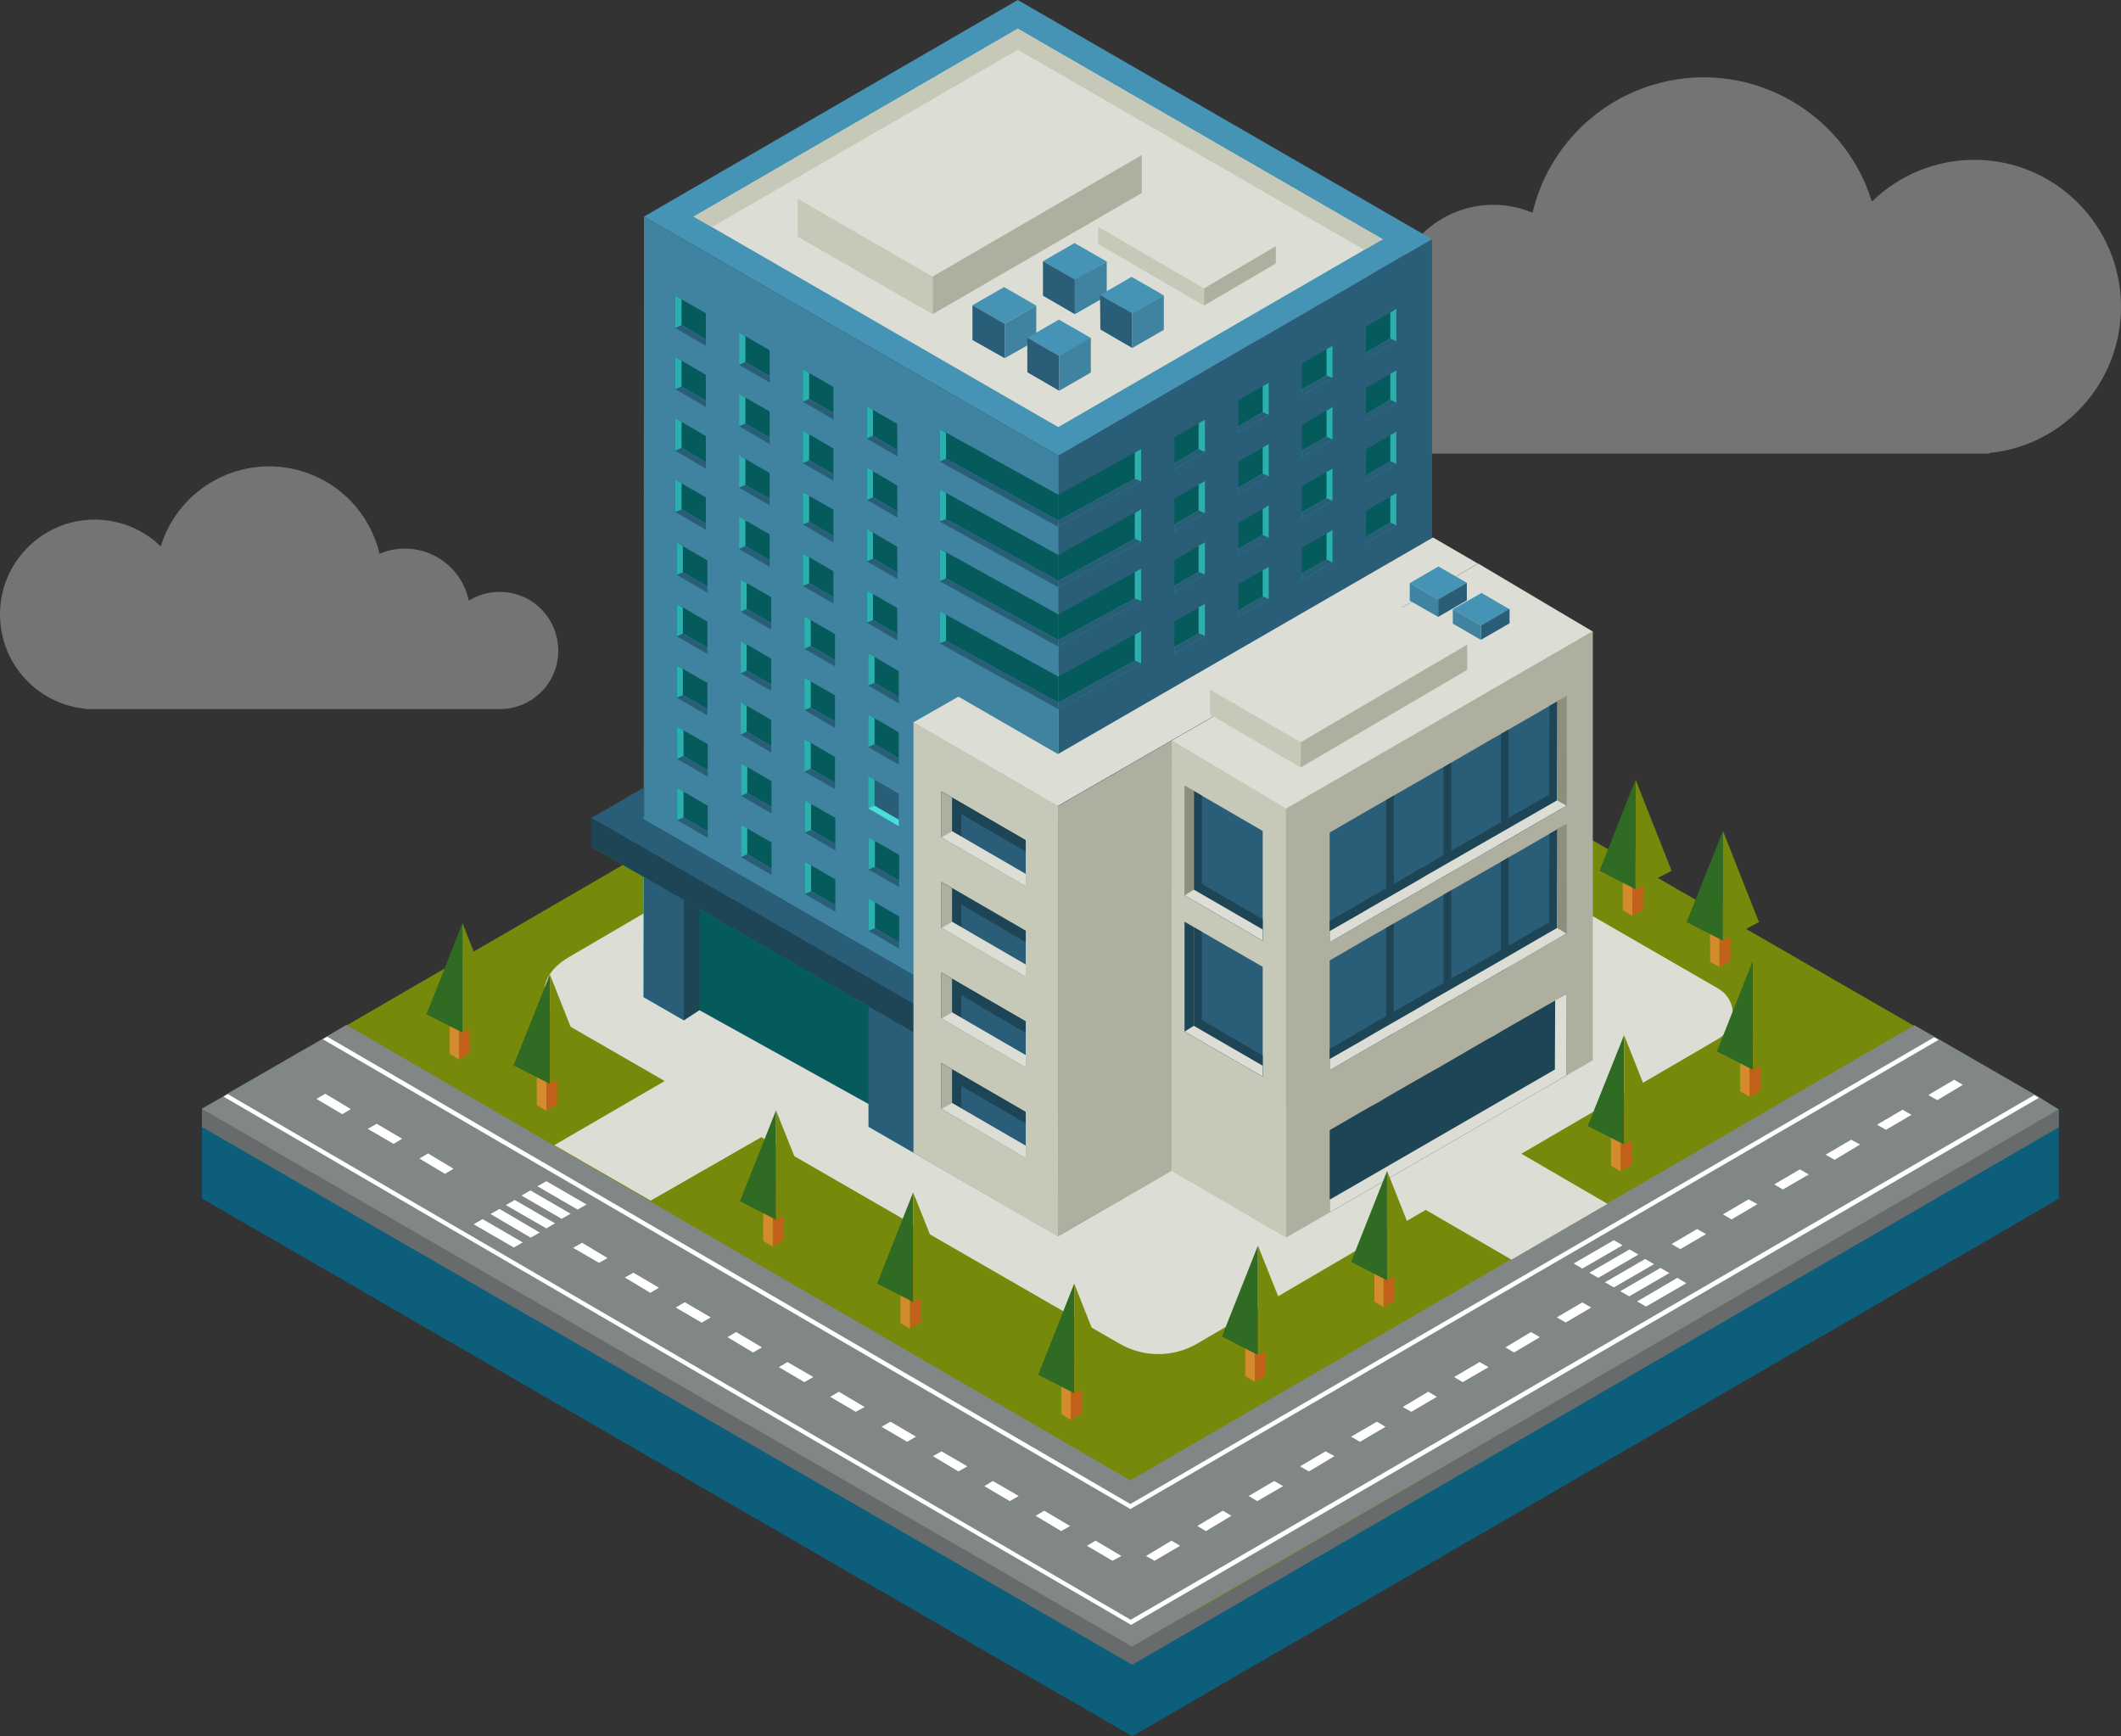 <?xml version="1.0" encoding="utf-8"?>
<!-- Generator: Adobe Illustrator 23.0.3, SVG Export Plug-In . SVG Version: 6.00 Build 0)  -->
<svg version="1.1" id="Capa_1" xmlns="http://www.w3.org/2000/svg" xmlns:xlink="http://www.w3.org/1999/xlink" x="0px" y="0px"
	 viewBox="0 0 665 544.3" style="enable-background:new 0 0 665 544.3;" xml:space="preserve">
<rect x="0" y="0" width="665" height="544.3" fill="#333333" stroke="none"/>
<style type="text/css">
	.st0{opacity:0.32;fill:#FFFFFF;enable-background:new    ;}
	.st1{fill:#0C5E7A;}
	.st2{fill:#676B6B;}
	.st3{fill:#77890A;}
	.st4{fill:#818787;}
	.st5{fill:none;}
	.st6{fill:#FFFFFF;}
	.st7{fill:#DCDDD4;}
	.st8{fill:#4593B5;}
	.st9{fill:#C7C9B8;}
	.st10{fill:#2A5D78;}
	.st11{fill:#4083A0;}
	.st12{fill:#3ECCC5;}
	.st13{fill:#055B5B;}
	.st14{fill:#1E4556;}
	.st15{fill:#068D93;}
	.st16{fill:#2BAFAF;}
	.st17{fill:#4BDDD9;}
	.st18{fill:#AEAF9E;}
	.st19{fill:#8E8E7D;}
	.st20{fill:#BF5813;}
	.st21{fill:#C1611A;}
	.st22{fill:#D38B2D;}
	.st23{fill:#306B24;}
</style>
<title>illustration muñecos login4</title>
<path class="st0" d="M0,192.6c0-16.4,13.3-29.7,29.7-29.7c7.7,0,15.2,3,20.7,8.4c5.8-18.8,25.7-29.3,44.5-23.5
	c12,3.7,21.2,13.5,24.1,25.8c10.4-4.4,22.4,0.5,26.8,10.9c0.5,1.2,0.9,2.5,1.2,3.8c8.6-5.3,20-2.7,25.3,6s2.7,20-6,25.3
	c-2.7,1.7-5.9,2.6-9.1,2.7l0,0H26.7v-0.1C11.5,220.6,0,207.9,0,192.6z"/>
<path class="st0" d="M665,96.2c0-25.4-20.6-46.1-46-46.1c-12,0-23.5,4.7-32.1,13.1c-9-29.1-39.9-45.5-69-36.5
	c-18.7,5.8-32.9,21-37.4,40c-16.2-6.8-34.8,0.8-41.6,17c-0.8,1.9-1.4,3.8-1.8,5.8c-13.4-8.4-31-4.3-39.3,9.1
	c-8.4,13.4-4.3,31,9.1,39.3c4.3,2.7,9.3,4.2,14.4,4.3l0,0h202.5V142C647.1,139.7,665,119.9,665,96.2z"/>
<polygon class="st1" points="645.5,375.8 645.5,347.8 355,516.2 63.3,347.6 63.3,375.7 355,544.3 "/>
<polygon class="st2" points="645.5,347.8 645.5,353.4 355,521.9 63.3,353.3 63.3,347.6 69.4,344.1 355,509.1 639.3,344.2 "/>
<path class="st3" d="M624,335.4c11.8,6.8,11.9,17.9,0.1,24.8L376.7,503.9c-11.8,6.8-30.9,6.8-42.7,0L84.8,360.1
	c-11.8-6.8-11.9-17.9-0.1-24.7l247.5-143.8c11.8-6.8,30.9-6.8,42.7,0L624,335.4z"/>
<path class="st4" d="M645.4,347.8c-0.1,0-72.6,42.2-145.1,84.3s-145.4,84.1-145.4,84.1L63.3,347.6l6.1-3.5l0.6-0.4l1.3-0.8l0,0
	l1.3-0.8l28.5-16.4l1.4-0.8l6.1-3.6l245.8,142.8l245.8-142.7l6.3,3.6l1.4,0.8l29.6,17.1l0.4,0.2l1,0.6l0.4,0.2l0.1,0.1L645.4,347.8z
	"/>
<line class="st5" x1="504" y1="377.4" x2="473.9" y2="394.9"/>
<path class="st6" d="M354.4,473.1L607.8,326l-1.4-0.8l-252,146.3L102.6,325l-1.4,0.8l252.9,147.1L354.4,473.1z"/>
<path class="st6" d="M638.8,343.9l-1-0.6L354.5,507.8L71.4,343l0,0l-1.3,0.8l284.2,165.4l0.3,0.2l284.6-165.2L638.8,343.9z"/>
<polygon class="st6" points="508.7,390.4 496.1,397.7 493.4,396.1 506,388.8 "/>
<polygon class="st6" points="513.7,393.3 501.1,400.6 498.3,399 510.9,391.7 "/>
<polygon class="st6" points="518.6,396.3 506,403.6 503.2,402 515.8,394.7 "/>
<polygon class="st6" points="523.4,399.1 510.8,406.4 508,404.8 520.6,397.5 "/>
<polygon class="st6" points="528.7,402.3 516.1,409.6 513.3,408 525.9,400.6 "/>
<polygon class="st6" points="534.9,386.9 526.8,391.6 524.1,390 532.1,385.3 "/>
<polygon class="st6" points="551,377.5 542.9,382.3 540.2,380.7 548.2,376 "/>
<polygon class="st6" points="567.1,368.2 559,372.9 556.3,371.3 564.3,366.6 "/>
<polygon class="st6" points="583.2,358.8 575.2,363.6 572.4,362 580.4,357.3 "/>
<polygon class="st6" points="599.3,349.5 591.3,354.2 588.5,352.6 596.5,347.9 "/>
<polygon class="st6" points="615.4,340.1 607.4,344.9 604.6,343.3 612.7,338.5 "/>
<polygon class="st6" points="434.4,447.3 426.4,452 423.6,450.4 431.7,445.7 "/>
<polygon class="st6" points="450.5,437.9 442.5,442.6 439.8,441.1 447.8,436.3 "/>
<polygon class="st6" points="466.7,428.6 458.6,433.3 455.9,431.7 463.9,427 "/>
<polygon class="st6" points="482.8,419.2 474.7,424 472,422.4 480,417.6 "/>
<polygon class="st6" points="498.9,409.9 490.9,414.6 488.1,413 496.1,408.3 "/>
<polygon class="st6" points="370,484.6 362,489.3 359.3,487.8 367.3,483 "/>
<polygon class="st6" points="386.1,475.2 378.1,480 375.4,478.4 383.4,473.6 "/>
<polygon class="st6" points="402.3,465.9 394.2,470.6 391.5,469 399.5,464.3 "/>
<polygon class="st6" points="418.4,456.5 410.4,461.3 407.6,459.7 415.6,455 "/>
<polygon class="st6" points="276.4,447.3 284.4,452 287.2,450.4 279.2,445.7 "/>
<polygon class="st6" points="260.3,437.9 268.3,442.6 271.1,441.1 263,436.3 "/>
<polygon class="st6" points="244.2,428.6 252.2,433.3 255,431.7 246.9,427 "/>
<polygon class="st6" points="228.1,419.2 236.1,424 238.9,422.4 230.8,417.6 "/>
<polygon class="st6" points="211.9,409.9 220,414.6 222.7,413 214.7,408.3 "/>
<polygon class="st6" points="340.8,484.6 348.8,489.3 351.6,487.8 343.5,483 "/>
<polygon class="st6" points="324.7,475.2 332.7,480 335.5,478.4 327.4,473.6 "/>
<polygon class="st6" points="308.6,465.9 316.6,470.6 319.4,469 311.3,464.3 "/>
<polygon class="st6" points="292.5,456.5 300.5,461.3 303.3,459.7 295.2,455 "/>
<polygon class="st6" points="131.5,363.2 139.5,368 142.2,366.4 134.2,361.6 "/>
<polygon class="st6" points="115.3,353.9 123.4,358.6 126.1,357 118.1,352.3 "/>
<polygon class="st6" points="99.2,344.5 107.3,349.3 110,347.7 102,342.9 "/>
<polygon class="st6" points="212,409.9 220,414.6 222.8,413 214.7,408.3 "/>
<polygon class="st6" points="195.9,400.5 203.9,405.3 206.6,403.7 198.6,399 "/>
<polygon class="st6" points="179.7,391.2 187.8,395.9 190.5,394.4 182.5,389.6 "/>
<polygon class="st6" points="168.5,371.9 181.1,379.2 183.9,377.6 171.3,370.3 "/>
<polygon class="st6" points="163.5,374.8 176.1,382.1 178.9,380.5 166.3,373.2 "/>
<polygon class="st6" points="158.6,377.8 171.3,385.1 174,383.5 161.4,376.2 "/>
<polygon class="st6" points="153.8,380.6 166.4,388 169.2,386.4 156.6,379 "/>
<polygon class="st6" points="148.5,383.8 161.1,391.1 163.9,389.5 151.3,382.2 "/>
<polygon class="st7" points="487.5,335.3 491.1,337.1 416.9,380.1 416.9,376.1 "/>
<path class="st7" d="M538.7,325.7l-61.7,36l27,15.7l-30.1,17.5L447,379.3l-71.6,41.9c-7.5,4.4-16.8,4.4-24.3,0.1l-112.4-64.8
	L204,376.4L173.8,359l34.6-20.1l-30-17.3c-10.3-5.9-10.3-15.5-0.1-21.5l152.2-89c10.2-5.9,26.8-5.9,37,0l171.2,98.8
	c4.4,2.5,5.9,8.1,3.4,12.4C541.2,323.7,540.1,324.9,538.7,325.7z"/>
<path class="st8" d="M319.1,0L201.9,67.9l130,75L449,75L319.1,0z"/>
<polygon class="st7" points="217.5,67.9 319.1,9 433.5,75 331.8,133.9 "/>
<polygon class="st9" points="319.1,15.6 427.7,78.3 433.5,75 319.1,9 217.5,67.9 223.2,71.2 "/>
<polygon class="st10" points="449,75 449,319.6 331.8,387.5 331.8,167.5 331.8,142.9 "/>
<polygon class="st11" points="331.9,142.9 331.8,387.5 201.8,312.6 201.9,67.9 "/>
<polygon class="st12" points="331.8,312.7 331.8,330.8 315.3,340.3 201.8,274.9 201.9,265.9 201.9,256.8 315.3,322.3 "/>
<polygon class="st12" points="331.8,321.8 331.8,330.8 331.8,387.5 201.8,312.6 201.8,274.9 201.9,265.9 315.3,331.3 "/>
<polygon class="st10" points="331.8,312.7 331.8,321.7 331.8,387.5 201.8,312.6 201.9,265.8 201.9,256.8 315.3,322.3 "/>
<polygon class="st13" points="214.4,319.8 272.3,353.2 272.3,314.9 214.5,281.5 "/>
<polygon class="st14" points="214.5,281.5 219.3,284.3 219.3,316.7 214.4,319.8 "/>
<path class="st15" d="M315.3,331.3l-113.4-65.4l-1-0.5l0,0l0.9-0.5v-9l-0.9,0.5l-7.8,4.5l-7.8,4.5l16.5,9.5l113.5,65.4l16.5-9.6v-9
	L315.3,331.3z"/>
<polygon class="st14" points="185.3,265.4 185.3,255.7 315.3,331.3 315.3,340.3 "/>
<path class="st10" d="M315.3,322.3l-113.4-65.4l-0.9-0.5l0,0l1-0.6v-9l-16.5,9.6l7.8,4.5l7.8,4.5l0.9,0.5l113.3,65.4l16.5-9.6v-9
	L315.3,322.3z"/>
<polygon class="st13" points="357.8,140.8 357.8,150.9 331.8,165.2 331.8,155.1 "/>
<polygon class="st16" points="357.8,140.8 357.8,150.9 331.8,165.2 331.8,163.2 355.8,150.1 355.8,141.9 "/>
<polygon class="st10" points="357.8,150.9 331.8,165.2 331.8,163.2 355.8,150.1 "/>
<polygon class="st13" points="294.6,134.5 294.6,144.7 331.8,165.2 331.8,155.1 "/>
<polygon class="st16" points="294.6,134.5 294.6,144.7 331.8,165.2 331.8,163.2 296.6,143.8 296.6,135.7 "/>
<polygon class="st10" points="294.6,144.7 331.8,165.2 331.8,163.2 296.6,143.8 "/>
<polygon class="st13" points="357.8,159.6 357.8,169.8 331.8,184.1 331.8,174 "/>
<polygon class="st16" points="357.8,159.6 357.8,169.8 331.8,184.1 331.8,182.1 355.8,168.9 355.8,160.8 "/>
<polygon class="st10" points="357.8,169.8 331.8,184.1 331.8,182.1 355.8,168.9 "/>
<polygon class="st13" points="294.6,153.4 294.6,163.5 331.8,184.1 331.8,174 "/>
<polygon class="st16" points="294.6,153.4 294.6,163.5 331.8,184.1 331.8,182.1 296.6,162.7 296.6,154.5 "/>
<polygon class="st10" points="294.6,163.5 331.8,184.1 331.8,182.1 296.6,162.7 "/>
<polygon class="st13" points="357.8,178.3 357.8,188.4 331.8,202.7 331.8,192.6 "/>
<polygon class="st16" points="357.8,178.3 357.8,188.4 331.8,202.7 331.8,200.7 355.8,187.6 355.8,179.4 "/>
<polygon class="st10" points="357.8,188.4 331.8,202.7 331.8,200.7 355.8,187.6 "/>
<polygon class="st13" points="294.6,172 294.6,182.2 331.8,202.7 331.8,192.6 "/>
<polygon class="st16" points="294.6,172 294.6,182.2 331.8,202.7 331.8,200.7 296.6,181.3 296.6,173.2 "/>
<polygon class="st10" points="294.6,182.2 331.8,202.7 331.8,200.7 296.6,181.3 "/>
<polygon class="st13" points="357.8,197.8 357.8,208 331.8,222.3 331.8,212.1 "/>
<polygon class="st16" points="357.8,197.8 357.8,208 331.8,222.3 331.8,220.3 355.8,207.1 355.8,199 "/>
<polygon class="st10" points="357.8,208 331.8,222.3 331.8,220.3 355.8,207.1 "/>
<polygon class="st13" points="294.6,191.6 294.6,201.7 331.8,222.3 331.8,212.1 "/>
<polygon class="st16" points="294.6,191.6 294.6,201.7 331.8,222.3 331.8,220.3 296.6,200.9 296.6,192.7 "/>
<polygon class="st10" points="294.6,201.7 331.8,222.3 331.8,220.3 296.6,200.9 "/>
<polygon class="st13" points="377.8,131.5 368.2,137.1 368.2,147.2 377.8,141.7 "/>
<polygon class="st16" points="375.8,132.7 375.8,140.8 368.2,145.2 368.2,147.2 377.8,141.7 377.8,131.5 "/>
<polygon class="st10" points="375.8,140.8 377.8,141.7 368.2,147.2 368.2,145.2 "/>
<polygon class="st13" points="397.8,120 388.2,125.5 388.2,135.7 397.8,130.1 "/>
<polygon class="st16" points="395.9,121.1 395.9,129.2 388.2,133.7 388.2,135.7 397.8,130.1 397.8,120 "/>
<polygon class="st10" points="395.9,129.2 397.8,130.1 388.2,135.7 388.2,133.7 "/>
<polygon class="st13" points="417.8,108.4 408.2,113.9 408.2,124.1 417.8,118.5 "/>
<polygon class="st16" points="415.9,109.5 415.9,117.7 408.2,122.1 408.2,124.1 417.8,118.5 417.8,108.4 "/>
<polygon class="st10" points="415.9,117.7 417.8,118.5 408.2,124.1 408.2,122.1 "/>
<polygon class="st13" points="437.8,96.8 428.3,102.4 428.2,112.5 437.8,107 "/>
<polygon class="st16" points="435.9,98 435.9,106.1 428.3,110.5 428.2,112.5 437.8,107 437.8,96.8 "/>
<polygon class="st10" points="435.9,106.1 437.8,107 428.2,112.5 428.2,110.5 "/>
<polygon class="st13" points="377.8,150.8 368.2,156.3 368.2,166.5 377.8,160.9 "/>
<polygon class="st16" points="375.8,151.9 375.8,160 368.2,164.5 368.2,166.5 377.8,160.9 377.8,150.8 "/>
<polygon class="st10" points="375.8,160 377.8,160.9 368.2,166.5 368.2,164.5 "/>
<polygon class="st13" points="397.8,139.2 388.2,144.8 388.2,154.9 397.8,149.3 "/>
<polygon class="st16" points="395.9,140.3 395.9,148.5 388.2,152.9 388.2,154.9 397.8,149.3 397.8,139.2 "/>
<polygon class="st10" points="395.9,148.5 397.8,149.3 388.2,154.9 388.2,152.9 "/>
<polygon class="st13" points="417.8,127.6 408.2,133.2 408.2,143.3 417.8,137.8 "/>
<polygon class="st16" points="415.9,128.8 415.9,136.9 408.2,141.3 408.2,143.3 417.8,137.8 417.8,127.6 "/>
<polygon class="st10" points="415.9,136.9 417.8,137.8 408.2,143.3 408.2,141.3 "/>
<polygon class="st13" points="437.8,116.1 428.3,121.6 428.2,131.8 437.8,126.2 "/>
<polygon class="st16" points="435.9,117.2 435.9,125.3 428.3,129.8 428.2,131.8 437.8,126.2 437.8,116.1 "/>
<polygon class="st10" points="435.9,125.3 437.8,126.2 428.2,131.8 428.2,129.8 "/>
<polygon class="st13" points="377.8,170 368.2,175.6 368.2,185.7 377.8,180.1 "/>
<polygon class="st16" points="375.8,171.1 375.8,179.3 368.2,183.7 368.2,185.7 377.8,180.1 377.8,170 "/>
<polygon class="st10" points="375.8,179.3 377.8,180.1 368.2,185.7 368.2,183.7 "/>
<polygon class="st13" points="397.8,158.4 388.2,164 388.2,174.1 397.8,168.6 "/>
<polygon class="st16" points="395.9,159.6 395.9,167.7 388.2,172.1 388.2,174.1 397.8,168.6 397.8,158.4 "/>
<polygon class="st10" points="395.9,167.7 397.8,168.6 388.2,174.1 388.2,172.1 "/>
<polygon class="st13" points="417.8,146.9 408.2,152.4 408.2,162.6 417.8,157 "/>
<polygon class="st16" points="415.9,148 415.9,156.2 408.2,160.6 408.2,162.6 417.8,157 417.8,146.9 "/>
<polygon class="st10" points="415.9,156.2 417.8,157 408.2,162.6 408.2,160.6 "/>
<polygon class="st13" points="437.8,135.3 428.3,140.9 428.2,151 437.8,145.4 "/>
<polygon class="st16" points="435.9,136.4 435.9,144.6 428.3,149 428.2,151 437.8,145.4 437.8,135.3 "/>
<polygon class="st10" points="435.9,144.6 437.8,145.4 428.2,151 428.2,149 "/>
<polygon class="st13" points="377.8,189.3 368.2,194.8 368.2,204.9 377.8,199.4 "/>
<polygon class="st16" points="375.8,190.4 375.8,198.5 368.2,202.9 368.2,204.9 377.8,199.4 377.8,189.3 "/>
<polygon class="st10" points="375.8,198.5 377.8,199.4 368.2,204.9 368.2,202.9 "/>
<polygon class="st13" points="397.8,177.7 388.2,183.2 388.2,193.4 397.8,187.8 "/>
<polygon class="st16" points="395.9,178.8 395.9,187 388.2,191.4 388.2,193.4 397.8,187.8 397.8,177.7 "/>
<polygon class="st10" points="395.9,187 397.8,187.8 388.2,193.4 388.2,191.4 "/>
<polygon class="st13" points="417.8,166.1 408.2,171.7 408.2,181.8 417.8,176.3 "/>
<polygon class="st16" points="415.9,167.3 415.9,175.4 408.2,179.8 408.2,181.8 417.8,176.3 417.8,166.1 "/>
<polygon class="st10" points="415.9,175.4 417.8,176.3 408.2,181.8 408.2,179.8 "/>
<polygon class="st13" points="437.8,154.6 428.3,160.1 428.2,170.3 437.8,164.7 "/>
<polygon class="st16" points="435.9,155.7 435.9,163.8 428.3,168.3 428.2,170.3 437.8,164.7 437.8,154.6 "/>
<polygon class="st10" points="435.9,163.8 437.8,164.7 428.2,170.3 428.2,168.3 "/>
<polygon class="st13" points="271.8,127.4 281.3,132.9 281.4,143.1 271.8,137.5 "/>
<polygon class="st16" points="273.7,128.5 273.7,136.6 281.4,141.1 281.4,143.1 271.8,137.5 271.8,127.4 "/>
<polygon class="st10" points="273.7,136.6 271.8,137.5 281.4,143.1 281.4,141.1 "/>
<polygon class="st13" points="251.7,115.8 261.3,121.3 261.3,131.5 251.7,125.9 "/>
<polygon class="st16" points="253.7,116.9 253.7,125.1 261.3,129.5 261.3,131.5 251.7,125.9 251.7,115.8 "/>
<polygon class="st10" points="253.7,125.1 251.7,125.9 261.3,131.5 261.3,129.5 "/>
<polygon class="st13" points="231.7,104.2 241.3,109.8 241.3,119.9 231.7,114.4 "/>
<polygon class="st16" points="233.7,105.4 233.7,113.5 241.3,117.9 241.3,119.9 231.7,114.4 231.7,104.2 "/>
<polygon class="st10" points="233.7,113.5 231.7,114.4 241.3,119.9 241.3,117.9 "/>
<polygon class="st13" points="211.7,92.7 221.3,98.2 221.3,108.4 211.7,102.8 "/>
<polygon class="st16" points="213.7,93.8 213.7,101.9 221.3,106.4 221.3,108.4 211.7,102.8 211.7,92.7 "/>
<polygon class="st10" points="213.7,101.9 211.7,102.8 221.3,108.4 221.3,106.4 "/>
<polygon class="st13" points="271.8,146.6 281.3,152.2 281.4,162.3 271.8,156.7 "/>
<polygon class="st16" points="273.7,147.7 273.7,155.9 281.4,160.3 281.4,162.3 271.8,156.7 271.8,146.6 "/>
<polygon class="st10" points="273.7,155.9 271.8,156.7 281.4,162.3 281.4,160.3 "/>
<polygon class="st13" points="251.7,135 261.3,140.6 261.3,150.7 251.7,145.2 "/>
<polygon class="st16" points="253.7,136.2 253.7,144.3 261.3,148.7 261.3,150.7 251.7,145.2 251.7,135 "/>
<polygon class="st10" points="253.7,144.3 251.7,145.2 261.3,150.7 261.3,148.7 "/>
<polygon class="st13" points="231.7,123.5 241.3,129 241.3,139.2 231.7,133.6 "/>
<polygon class="st16" points="233.7,124.6 233.7,132.8 241.3,137.2 241.3,139.2 231.7,133.6 231.7,123.5 "/>
<polygon class="st10" points="233.7,132.8 231.7,133.6 241.3,139.2 241.3,137.2 "/>
<polygon class="st13" points="211.7,111.9 221.3,117.5 221.3,127.6 211.7,122 "/>
<polygon class="st16" points="213.7,113.1 213.7,121.2 221.3,125.6 221.3,127.6 211.7,122 211.7,111.9 "/>
<polygon class="st10" points="213.7,121.2 211.7,122 221.3,127.6 221.3,125.6 "/>
<polygon class="st13" points="271.8,165.8 281.3,171.4 281.4,181.5 271.8,176 "/>
<polygon class="st16" points="273.7,167 273.7,175.1 281.4,179.5 281.4,181.5 271.8,176 271.8,165.8 "/>
<polygon class="st10" points="273.7,175.1 271.8,176 281.4,181.5 281.4,179.5 "/>
<polygon class="st13" points="251.7,154.3 261.3,159.8 261.3,170 251.7,164.4 "/>
<polygon class="st16" points="253.7,155.4 253.7,163.6 261.3,168 261.3,170 251.7,164.4 251.7,154.3 "/>
<polygon class="st10" points="253.7,163.6 251.7,164.4 261.3,170 261.3,168 "/>
<polygon class="st13" points="231.7,142.7 241.3,148.3 241.3,158.4 231.7,152.9 "/>
<polygon class="st16" points="233.7,143.9 233.7,152 241.3,156.4 241.3,158.4 231.7,152.9 231.7,142.7 "/>
<polygon class="st10" points="233.7,152 231.7,152.9 241.3,158.4 241.3,156.4 "/>
<polygon class="st13" points="211.7,131.1 221.3,136.7 221.3,146.9 211.7,141.3 "/>
<polygon class="st16" points="213.7,132.3 213.7,140.4 221.3,144.9 221.3,146.9 211.7,141.3 211.7,131.1 "/>
<polygon class="st10" points="213.7,140.4 211.7,141.3 221.3,146.9 221.3,144.9 "/>
<polygon class="st13" points="271.8,185.1 281.3,190.6 281.4,200.8 271.8,195.2 "/>
<polygon class="st16" points="273.7,186.2 273.7,194.4 281.4,198.8 281.4,200.8 271.8,195.2 271.8,185.1 "/>
<polygon class="st10" points="273.7,194.4 271.8,195.2 281.4,200.8 281.4,198.8 "/>
<polygon class="st13" points="251.7,173.5 261.3,179.1 261.3,189.2 251.7,183.7 "/>
<polygon class="st16" points="253.7,174.7 253.7,182.8 261.3,187.2 261.3,189.2 251.7,183.7 251.7,173.5 "/>
<polygon class="st10" points="253.7,182.8 251.7,183.7 261.3,189.2 261.3,187.2 "/>
<polygon class="st13" points="231.7,162 241.3,167.5 241.3,177.7 231.7,172.1 "/>
<polygon class="st16" points="233.7,163.1 233.7,171.2 241.3,175.6 241.3,177.7 231.7,172.1 231.7,162 "/>
<polygon class="st10" points="233.7,171.2 231.7,172.1 241.3,177.7 241.3,175.6 "/>
<polygon class="st13" points="211.7,150.4 221.3,155.9 221.3,166.1 211.7,160.5 "/>
<polygon class="st16" points="213.7,151.5 213.7,159.7 221.3,164.1 221.3,166.1 211.7,160.5 211.7,150.4 "/>
<polygon class="st10" points="213.7,159.7 211.7,160.5 221.3,166.1 221.3,164.1 "/>
<polygon class="st13" points="272.2,204.8 281.8,210.4 281.8,220.5 272.2,214.9 "/>
<polygon class="st16" points="274.2,205.9 274.2,214.1 281.8,218.5 281.8,220.5 272.2,214.9 272.2,204.8 "/>
<polygon class="st10" points="274.2,214.1 272.2,214.9 281.8,220.5 281.8,218.5 "/>
<polygon class="st13" points="252.2,193.2 261.8,198.8 261.8,208.9 252.2,203.4 "/>
<polygon class="st16" points="254.2,194.4 254.2,202.5 261.8,206.9 261.8,208.9 252.2,203.4 252.2,193.2 "/>
<polygon class="st10" points="254.2,202.5 252.2,203.4 261.8,208.9 261.8,206.9 "/>
<polygon class="st13" points="232.2,181.7 241.8,187.2 241.8,197.4 232.2,191.8 "/>
<polygon class="st16" points="234.1,182.8 234.1,190.9 241.8,195.4 241.8,197.4 232.2,191.8 232.2,181.7 "/>
<polygon class="st10" points="234.1,190.9 232.2,191.8 241.8,197.4 241.8,195.4 "/>
<polygon class="st13" points="212.2,170.1 221.8,175.7 221.8,185.8 212.2,180.2 "/>
<polygon class="st16" points="214.1,171.2 214.1,179.4 221.8,183.8 221.8,185.8 212.2,180.2 212.2,170.1 "/>
<polygon class="st10" points="214.1,179.4 212.2,180.2 221.8,185.8 221.8,183.8 "/>
<polygon class="st13" points="272.2,224 281.8,229.6 281.8,239.7 272.2,234.2 "/>
<polygon class="st16" points="274.2,225.2 274.2,233.3 281.8,237.7 281.8,239.7 272.2,234.2 272.2,224 "/>
<polygon class="st10" points="274.2,233.3 272.2,234.2 281.8,239.7 281.8,237.7 "/>
<polygon class="st13" points="252.2,212.5 261.8,218 261.8,228.2 252.2,222.6 "/>
<polygon class="st16" points="254.2,213.6 254.2,221.8 261.8,226.2 261.8,228.2 252.2,222.6 252.2,212.5 "/>
<polygon class="st10" points="254.2,221.8 252.2,222.6 261.8,228.2 261.8,226.2 "/>
<polygon class="st13" points="232.2,200.9 241.8,206.5 241.8,216.6 232.2,211.1 "/>
<polygon class="st16" points="234.1,202.1 234.1,210.2 241.8,214.6 241.8,216.6 232.2,211.1 232.2,200.9 "/>
<polygon class="st10" points="234.1,210.2 232.2,211.1 241.8,216.6 241.8,214.6 "/>
<polygon class="st13" points="212.2,189.3 221.8,194.9 221.8,205 212.2,199.5 "/>
<polygon class="st16" points="214.1,190.5 214.1,198.6 221.8,203 221.8,205 212.2,199.5 212.2,189.3 "/>
<polygon class="st10" points="214.1,198.6 212.2,199.5 221.8,205 221.8,203 "/>
<polygon class="st10" points="272.2,243.3 281.8,248.8 281.8,259 272.2,253.4 "/>
<polygon class="st16" points="274.2,244.4 274.2,252.6 281.8,257 281.8,259 272.2,253.4 272.2,243.3 "/>
<polygon class="st17" points="274.2,252.6 272.2,253.4 281.8,259 281.8,257 "/>
<polygon class="st13" points="252.2,231.7 261.8,237.3 261.8,247.4 252.2,241.9 "/>
<polygon class="st16" points="254.2,232.9 254.2,241 261.8,245.4 261.8,247.4 252.2,241.9 252.2,231.7 "/>
<polygon class="st10" points="254.2,241 252.2,241.9 261.8,247.4 261.8,245.4 "/>
<polygon class="st13" points="232.2,220.1 241.8,225.7 241.8,235.9 232.2,230.3 "/>
<polygon class="st16" points="234.1,221.3 234.1,229.4 241.8,233.9 241.8,235.9 232.2,230.3 232.2,220.1 "/>
<polygon class="st10" points="234.1,229.4 232.2,230.3 241.8,235.9 241.8,233.9 "/>
<polygon class="st13" points="212.2,208.6 221.8,214.1 221.8,224.3 212.2,218.7 "/>
<polygon class="st16" points="214.1,209.7 214.1,217.9 221.8,222.3 221.8,224.3 212.2,218.7 212.2,208.6 "/>
<polygon class="st10" points="214.1,217.9 212.2,218.7 221.8,224.3 221.8,222.3 "/>
<polygon class="st13" points="272.3,262.5 281.9,268 281.9,278.1 272.3,272.6 "/>
<polygon class="st16" points="274.3,263.6 274.3,271.7 281.9,276.1 281.9,278.1 272.3,272.6 272.3,262.5 "/>
<polygon class="st10" points="274.3,271.7 272.3,272.6 281.9,278.1 281.9,276.1 "/>
<polygon class="st13" points="252.3,250.9 261.9,256.4 261.9,266.6 252.3,261 "/>
<polygon class="st16" points="254.3,252 254.3,260.2 261.9,264.6 261.9,266.6 252.3,261 252.3,250.9 "/>
<polygon class="st10" points="254.3,260.2 252.3,261 261.9,266.6 261.9,264.6 "/>
<polygon class="st13" points="232.3,239.3 241.9,244.9 241.9,255 232.3,249.5 "/>
<polygon class="st16" points="234.3,240.5 234.3,248.6 241.9,253 241.9,255 232.3,249.5 232.3,239.3 "/>
<polygon class="st10" points="234.3,248.6 232.3,249.5 241.9,255 241.9,253 "/>
<polygon class="st13" points="212.3,227.8 221.9,233.3 221.9,243.5 212.3,237.9 "/>
<polygon class="st16" points="214.3,228.9 214.3,237 221.9,241.5 221.9,243.5 212.3,237.9 212.3,227.8 "/>
<polygon class="st10" points="214.3,237 212.3,237.9 221.9,243.5 221.9,241.5 "/>
<polygon class="st13" points="272.3,281.7 281.9,287.3 281.9,297.4 272.3,291.8 "/>
<polygon class="st16" points="274.3,282.8 274.3,291 281.9,295.4 281.9,297.4 272.3,291.8 272.3,281.7 "/>
<polygon class="st10" points="274.3,291 272.3,291.8 281.9,297.4 281.9,295.4 "/>
<polygon class="st13" points="252.3,270.1 261.9,275.7 261.9,285.8 252.3,280.3 "/>
<polygon class="st16" points="254.3,271.3 254.3,279.4 261.9,283.8 261.9,285.8 252.3,280.3 252.3,270.1 "/>
<polygon class="st10" points="254.3,279.4 252.3,280.3 261.9,285.8 261.9,283.8 "/>
<polygon class="st13" points="232.3,258.6 241.9,264.1 241.9,274.3 232.3,268.7 "/>
<polygon class="st16" points="234.3,259.7 234.3,267.8 241.9,272.3 241.9,274.3 232.3,268.7 232.3,258.6 "/>
<polygon class="st10" points="234.3,267.8 232.3,268.7 241.9,274.3 241.9,272.3 "/>
<polygon class="st13" points="212.3,247 221.9,252.6 221.9,262.7 212.3,257.1 "/>
<polygon class="st16" points="214.3,248.1 214.3,256.3 221.9,260.7 221.9,262.7 212.3,257.1 212.3,247 "/>
<polygon class="st10" points="214.3,256.3 212.3,257.1 221.9,262.7 221.9,260.7 "/>
<path class="st7" d="M315.6,24.2l-65.5,38l42.3,24.4l65.5-38L315.6,24.2z"/>
<polygon class="st18" points="358,48.6 358,60.5 292.4,98.5 292.4,86.7 "/>
<polygon class="st9" points="292.4,86.7 292.4,98.5 250.1,74.2 250.1,62.3 "/>
<path class="st7" d="M366.9,58l-22.5,13.1l33.2,19.2L400,77.2L366.9,58z"/>
<polygon class="st18" points="400,77.2 400,82.6 377.5,95.8 377.5,90.4 "/>
<polygon class="st9" points="377.5,90.4 377.5,95.8 344.3,76.5 344.3,71.1 "/>
<path class="st8" d="M304.9,95.7l10.1,5.8l9.9-5.7l-10.1-5.8L304.9,95.7z"/>
<polygon class="st10" points="304.9,95.7 304.9,106.6 315,112.3 315,101.5 "/>
<polygon class="st11" points="315,101.5 315,112.3 324.9,106.7 324.9,95.8 "/>
<path class="st8" d="M322.1,105.9l10.1,5.8l9.9-5.7l-10.1-5.8L322.1,105.9z"/>
<polygon class="st10" points="322.1,105.9 322.1,116.7 332.1,122.5 332.1,111.6 "/>
<polygon class="st11" points="332.1,111.6 332.1,122.5 342,116.8 342,105.9 "/>
<path class="st8" d="M327,81.9l10.1,5.8L347,82l-10.1-5.8L327,81.9z"/>
<polygon class="st10" points="327,81.9 327,92.7 337,98.5 337,87.6 "/>
<polygon class="st11" points="337,87.6 337,98.5 347,92.8 347,82 "/>
<path class="st8" d="M344.9,92.5l10.1,5.8l9.9-5.7l-10.1-5.8L344.9,92.5z"/>
<polygon class="st10" points="344.9,92.5 345,103.3 355,109.1 355,98.2 "/>
<polygon class="st11" points="355,98.2 355,109.1 364.9,103.4 364.9,92.6 "/>
<path class="st7" d="M449.3,168.5l-117.6,67.9l-31.2-18l-14.2,8.1l45.3,26.2l131.8-76L449.3,168.5z"/>
<polygon class="st18" points="463.5,176.7 463.5,311.6 331.7,387.6 331.8,252.7 "/>
<polygon class="st9" points="331.8,252.7 331.7,387.6 286.4,361.4 286.4,226.5 "/>
<polygon class="st10" points="321.6,277.8 295.2,262.5 295.2,248.1 321.6,263.4 "/>
<polygon class="st14" points="301.4,255.2 321.6,267 321.6,263.4 295.2,248.1 295.2,262.5 301.4,266 "/>
<polygon class="st18" points="298.5,260.6 298.5,250 295.2,248.1 295.2,262.5 321.6,277.8 321.6,274 "/>
<polygon class="st7" points="298.5,260.6 295.2,262.5 321.6,277.8 321.6,274 "/>
<polygon class="st10" points="321.6,306.2 295.2,290.9 295.2,276.5 321.6,291.8 "/>
<polygon class="st14" points="301.4,283.6 321.6,295.4 321.6,291.8 295.2,276.5 295.2,290.9 301.4,294.4 "/>
<polygon class="st18" points="298.5,289 298.5,278.4 295.2,276.5 295.2,290.9 321.6,306.2 321.6,302.4 "/>
<polygon class="st7" points="298.5,289 295.2,290.9 321.6,306.2 321.6,302.4 "/>
<polygon class="st10" points="321.6,334.6 295.2,319.3 295.2,304.9 321.6,320.2 "/>
<polygon class="st14" points="301.4,312 321.6,323.8 321.6,320.2 295.2,304.9 295.2,319.3 301.4,322.8 "/>
<polygon class="st18" points="298.5,317.4 298.5,306.8 295.2,304.9 295.2,319.3 321.6,334.6 321.6,330.8 "/>
<polygon class="st7" points="298.5,317.4 295.2,319.3 321.6,334.6 321.6,330.8 "/>
<polygon class="st10" points="321.6,363 295.2,347.6 295.2,333.3 321.6,348.6 "/>
<polygon class="st14" points="301.4,340.4 321.6,352.2 321.6,348.6 295.2,333.3 295.2,347.6 301.4,351.2 "/>
<polygon class="st18" points="298.5,345.8 298.5,335.2 295.2,333.3 295.2,347.6 321.6,363 321.6,359.2 "/>
<polygon class="st7" points="298.5,345.8 295.2,347.6 321.6,363 321.6,359.2 "/>
<path class="st7" d="M463.5,176.7l-96.1,55.5l35.9,21.4l96.1-55.6L463.5,176.7z"/>
<polygon class="st9" points="403.2,253.5 403.2,286.3 403.2,388 380.4,374.7 367.3,367.1 367.4,232.2 "/>
<polygon class="st10" points="395.9,260.5 371.4,246.3 371.4,280.7 395.9,294.9 "/>
<polygon class="st14" points="395.9,288.2 376.8,277.1 376.8,249.4 371.4,246.3 371.4,280.7 395.9,294.9 "/>
<polygon class="st7" points="395.9,291.4 374.3,278.9 374.3,248 371.4,246.3 371.4,280.7 395.9,294.9 "/>
<polygon class="st19" points="374.3,278.9 371.4,280.7 371.4,246.3 374.3,248 "/>
<polygon class="st10" points="395.9,303.1 371.4,289 371.4,323.4 395.9,337.5 "/>
<polygon class="st14" points="395.9,330.9 376.8,319.8 376.8,292.1 371.4,289 371.4,323.4 395.9,337.5 "/>
<polygon class="st7" points="395.9,334.1 374.3,321.6 374.3,290.7 371.4,289 371.4,323.4 395.9,337.5 "/>
<polygon class="st14" points="374.3,321.6 371.4,323.4 371.4,289 374.3,290.7 "/>
<path class="st7" d="M432,186l-52.6,30.1l28.4,16.6l52.1-30.6L432,186z"/>
<polygon class="st18" points="460,202.1 460,210 407.8,240.6 407.8,232.7 "/>
<polygon class="st9" points="407.8,232.7 407.8,240.6 379.4,224 379.4,216.2 "/>
<path class="st8" d="M451,177.6l-9,5.2l8.9,5.1l9-5.2L451,177.6z"/>
<polygon class="st10" points="459.9,182.7 459.9,188.2 450.9,193.4 450.9,187.9 "/>
<polygon class="st11" points="450.9,187.9 450.9,193.4 442,188.3 442,182.8 "/>
<path class="st8" d="M464.5,185.9l-9,5.1l8.8,5.1l9-5.1L464.5,185.9z"/>
<polygon class="st10" points="473.3,190.9 473.3,195.4 464.3,200.6 464.3,196.1 "/>
<polygon class="st11" points="464.3,196.1 464.3,200.6 455.5,195.5 455.5,191 "/>
<polygon class="st18" points="499.4,197.9 499.4,332.4 488.5,338.7 403.2,388 403.2,253.5 "/>
<polygon class="st14" points="470.6,323.4 468.8,324.5 466,326 455,332.4 452.6,333.8 450.5,335 447.8,336.5 437,342.7 434.6,344.1 
	432.3,345.5 429.5,347 416.9,354.3 416.9,380.1 488.5,338.7 491.1,337.1 491.2,311.6 473,322 "/>
<polygon class="st7" points="487.6,313.6 487.5,335.3 484.9,336.8 416.9,376.1 416.9,380.1 488.5,338.7 491.1,337.1 491.2,311.6 "/>
<polygon class="st10" points="491.2,218.2 491.1,252.6 473,263.1 470.6,264.5 468.8,265.5 466,267.1 455,273.4 452.6,274.8 
	450.5,276 447.8,277.6 437,283.8 434.6,285.2 432.3,286.5 429.5,288.1 416.9,295.4 416.9,261 429.5,253.7 432.3,252.1 434.6,250.8 
	437,249.4 447.8,243.2 450.5,241.6 452.6,240.5 455,239.1 466,232.7 468.8,231.1 470.6,230.1 473,228.7 "/>
<polygon class="st14" points="485.8,221.3 485.7,249.1 467.6,259.5 465.2,260.9 463.4,261.9 460.6,263.5 449.6,269.8 447.2,271.3 
	445.1,272.4 442.4,274 431.6,280.2 429.2,281.6 426.9,282.9 424.2,284.5 416.9,288.7 416.9,295.4 429.5,288.1 432.3,286.5 
	434.6,285.2 437,283.8 447.8,277.6 450.5,276 452.6,274.8 455,273.4 466,267.1 468.8,265.5 470.6,264.5 473,263.1 491.1,252.6 
	491.2,218.2 "/>
<polygon class="st14" points="437,283.8 437,249.4 434.6,250.8 434.6,285.2 "/>
<polygon class="st14" points="455,239.1 455,273.4 452.6,274.8 452.6,240.5 "/>
<polygon class="st14" points="473,228.7 473,263.1 470.6,264.5 470.6,230.1 "/>
<polygon class="st7" points="488.3,219.9 488.2,250.9 465.9,263.7 463.1,265.3 447.6,274.2 444.9,275.8 429.4,284.7 426.7,286.3 
	416.9,291.9 416.9,295.4 429.5,288.1 432.3,286.5 447.8,277.6 450.5,276 466,267.1 468.8,265.5 491.1,252.6 491.2,218.2 "/>
<polygon class="st19" points="488.2,250.9 491.1,252.6 491.2,218.2 488.3,219.9 "/>
<polygon class="st10" points="491.2,258.3 491.1,292.7 473,303.1 470.6,304.6 468.8,305.6 466,307.2 455,313.5 452.6,314.9 
	450.5,316.1 447.8,317.7 437,323.9 434.6,325.3 432.3,326.6 429.5,328.2 416.9,335.5 416.9,301.1 429.5,293.8 432.3,292.2 
	434.6,290.9 437,289.5 447.8,283.3 450.5,281.7 452.6,280.5 455,279.1 466,272.8 468.8,271.2 470.6,270.2 473,268.8 "/>
<polygon class="st14" points="485.8,261.4 485.7,289.1 467.6,299.6 465.2,301 463.4,302 460.6,303.6 449.6,309.9 447.2,311.3 
	445.1,312.5 442.4,314.1 431.6,320.3 429.2,321.7 426.9,323 424.2,324.6 416.9,328.8 416.9,335.5 429.5,328.2 432.3,326.6 
	434.6,325.3 437,323.9 447.8,317.7 450.5,316.1 452.6,314.9 455,313.5 466,307.2 468.8,305.6 470.6,304.6 473,303.1 491.1,292.7 
	491.2,258.3 "/>
<polygon class="st14" points="437,323.9 437,289.5 434.6,290.9 434.6,325.3 "/>
<polygon class="st14" points="455,279.1 455,313.5 452.6,314.9 452.6,280.5 "/>
<polygon class="st14" points="473,268.8 473,303.1 470.6,304.6 470.6,270.2 "/>
<polygon class="st7" points="488.3,260 488.2,290.9 465.9,303.8 463.1,305.4 447.6,314.3 444.9,315.9 429.4,324.8 426.7,326.4 
	416.9,332 416.9,335.5 429.5,328.2 432.3,326.6 447.8,317.7 450.5,316.1 466,307.2 468.8,305.6 491.1,292.7 491.2,258.3 "/>
<polygon class="st19" points="488.2,290.9 491.1,292.7 491.2,258.3 488.3,260 "/>
<polygon class="st20" points="339.1,426.3 335.7,428.3 332.8,426.5 336.2,424.6 "/>
<polygon class="st21" points="339.1,426.3 339.1,443.2 335.7,445.1 335.7,428.3 "/>
<polygon class="st22" points="335.7,445.1 332.8,443.4 332.8,426.5 335.7,428.3 "/>
<polygon class="st23" points="325.5,431 336.8,436.8 336.8,402.4 "/>
<polygon class="st3" points="336.8,402.4 336.8,436.8 348.1,431 "/>
<polygon class="st20" points="396.8,414.3 393.4,416.3 390.4,414.6 393.8,412.6 "/>
<polygon class="st21" points="396.8,414.3 396.8,431.2 393.4,433.2 393.4,416.3 "/>
<polygon class="st22" points="393.4,433.2 390.4,431.4 390.4,414.6 393.4,416.3 "/>
<polygon class="st23" points="383.1,419 394.4,424.8 394.4,390.5 "/>
<polygon class="st3" points="394.4,390.5 394.4,424.8 405.8,419 "/>
<polygon class="st20" points="437.2,390.9 433.8,392.9 430.9,391.2 434.3,389.2 "/>
<polygon class="st21" points="437.2,390.9 437.2,407.8 433.8,409.8 433.8,392.9 "/>
<polygon class="st22" points="433.8,409.8 430.9,408.1 430.9,391.2 433.8,392.9 "/>
<polygon class="st23" points="423.6,395.6 434.9,401.4 434.9,367.1 "/>
<polygon class="st3" points="434.9,367.1 434.9,401.4 446.2,395.6 "/>
<polygon class="st20" points="511.5,348.3 508.1,350.3 505.1,348.6 508.5,346.6 "/>
<polygon class="st21" points="511.5,348.3 511.5,365.2 508.1,367.2 508.1,350.3 "/>
<polygon class="st22" points="508.1,367.2 505.1,365.4 505.1,348.6 508.1,350.3 "/>
<polygon class="st23" points="497.8,353 509.2,358.8 509.2,324.5 "/>
<polygon class="st3" points="509.2,324.5 509.2,358.8 520.5,353 "/>
<polygon class="st20" points="552,324.9 548.5,326.9 545.6,325.2 549,323.2 "/>
<polygon class="st21" points="552,324.9 552,341.8 548.5,343.8 548.5,326.9 "/>
<polygon class="st22" points="548.5,343.8 545.6,342.1 545.6,325.2 548.5,326.9 "/>
<polygon class="st23" points="538.3,329.6 549.6,335.4 549.6,301.1 "/>
<polygon class="st3" points="549.6,301.1 549.6,335.4 560.9,329.6 "/>
<polygon class="st20" points="288.7,397.7 285.3,399.7 282.3,397.9 285.7,396 "/>
<polygon class="st21" points="288.7,397.7 288.7,414.6 285.3,416.5 285.3,399.7 "/>
<polygon class="st22" points="285.3,416.5 282.3,414.8 282.3,397.9 285.3,399.7 "/>
<polygon class="st23" points="275,402.4 286.3,408.2 286.3,373.8 "/>
<polygon class="st3" points="286.3,373.8 286.3,408.2 297.7,402.4 "/>
<polygon class="st20" points="245.7,371.9 242.3,373.9 239.3,372.2 242.7,370.2 "/>
<polygon class="st21" points="245.7,371.9 245.7,388.8 242.3,390.8 242.3,373.9 "/>
<polygon class="st22" points="242.3,390.8 239.3,389.1 239.3,372.2 242.3,373.9 "/>
<polygon class="st23" points="232,376.6 243.3,382.4 243.3,348.1 "/>
<polygon class="st3" points="243.3,348.1 243.3,382.4 254.7,376.6 "/>
<polygon class="st20" points="174.7,329.3 171.3,331.3 168.3,329.6 171.7,327.6 "/>
<polygon class="st21" points="174.7,329.3 174.7,346.2 171.3,348.2 171.3,331.3 "/>
<polygon class="st22" points="171.3,348.2 168.3,346.5 168.3,329.6 171.3,331.3 "/>
<polygon class="st23" points="161,334 172.4,339.8 172.4,305.5 "/>
<polygon class="st3" points="172.4,305.5 172.4,339.8 183.7,334 "/>
<polygon class="st20" points="147.3,313.2 143.9,315.2 141,313.5 144.4,311.5 "/>
<polygon class="st21" points="147.3,313.2 147.4,330.1 143.9,332.1 143.9,315.2 "/>
<polygon class="st22" points="143.9,332.1 141,330.4 141,313.5 143.9,315.2 "/>
<polygon class="st23" points="133.7,318 145,323.7 145,289.4 "/>
<polygon class="st3" points="145,289.4 145,323.7 156.3,318 "/>
<polygon class="st20" points="542.5,284.4 539.1,286.4 536.1,284.6 539.5,282.6 "/>
<polygon class="st21" points="542.5,284.4 542.5,301.3 539.1,303.2 539.1,286.4 "/>
<polygon class="st22" points="539.1,303.2 536.2,301.5 536.1,284.6 539.1,286.4 "/>
<polygon class="st23" points="528.8,289.1 540.2,294.9 540.2,260.5 "/>
<polygon class="st3" points="540.2,260.5 540.2,294.9 551.5,289.1 "/>
<polygon class="st20" points="515.2,268.3 511.7,270.3 508.8,268.5 512.2,266.5 "/>
<polygon class="st21" points="515.2,268.3 515.2,285.2 511.8,287.1 511.7,270.3 "/>
<polygon class="st22" points="511.8,287.1 508.8,285.4 508.8,268.5 511.7,270.3 "/>
<polygon class="st23" points="501.5,273 512.8,278.8 512.8,244.4 "/>
<polygon class="st3" points="512.8,244.4 512.8,278.8 524.1,273 "/>
<polygon class="st7" points="219.3,316.7 272.3,346.1 272.3,353.7 213.8,320.3 "/>
</svg>
